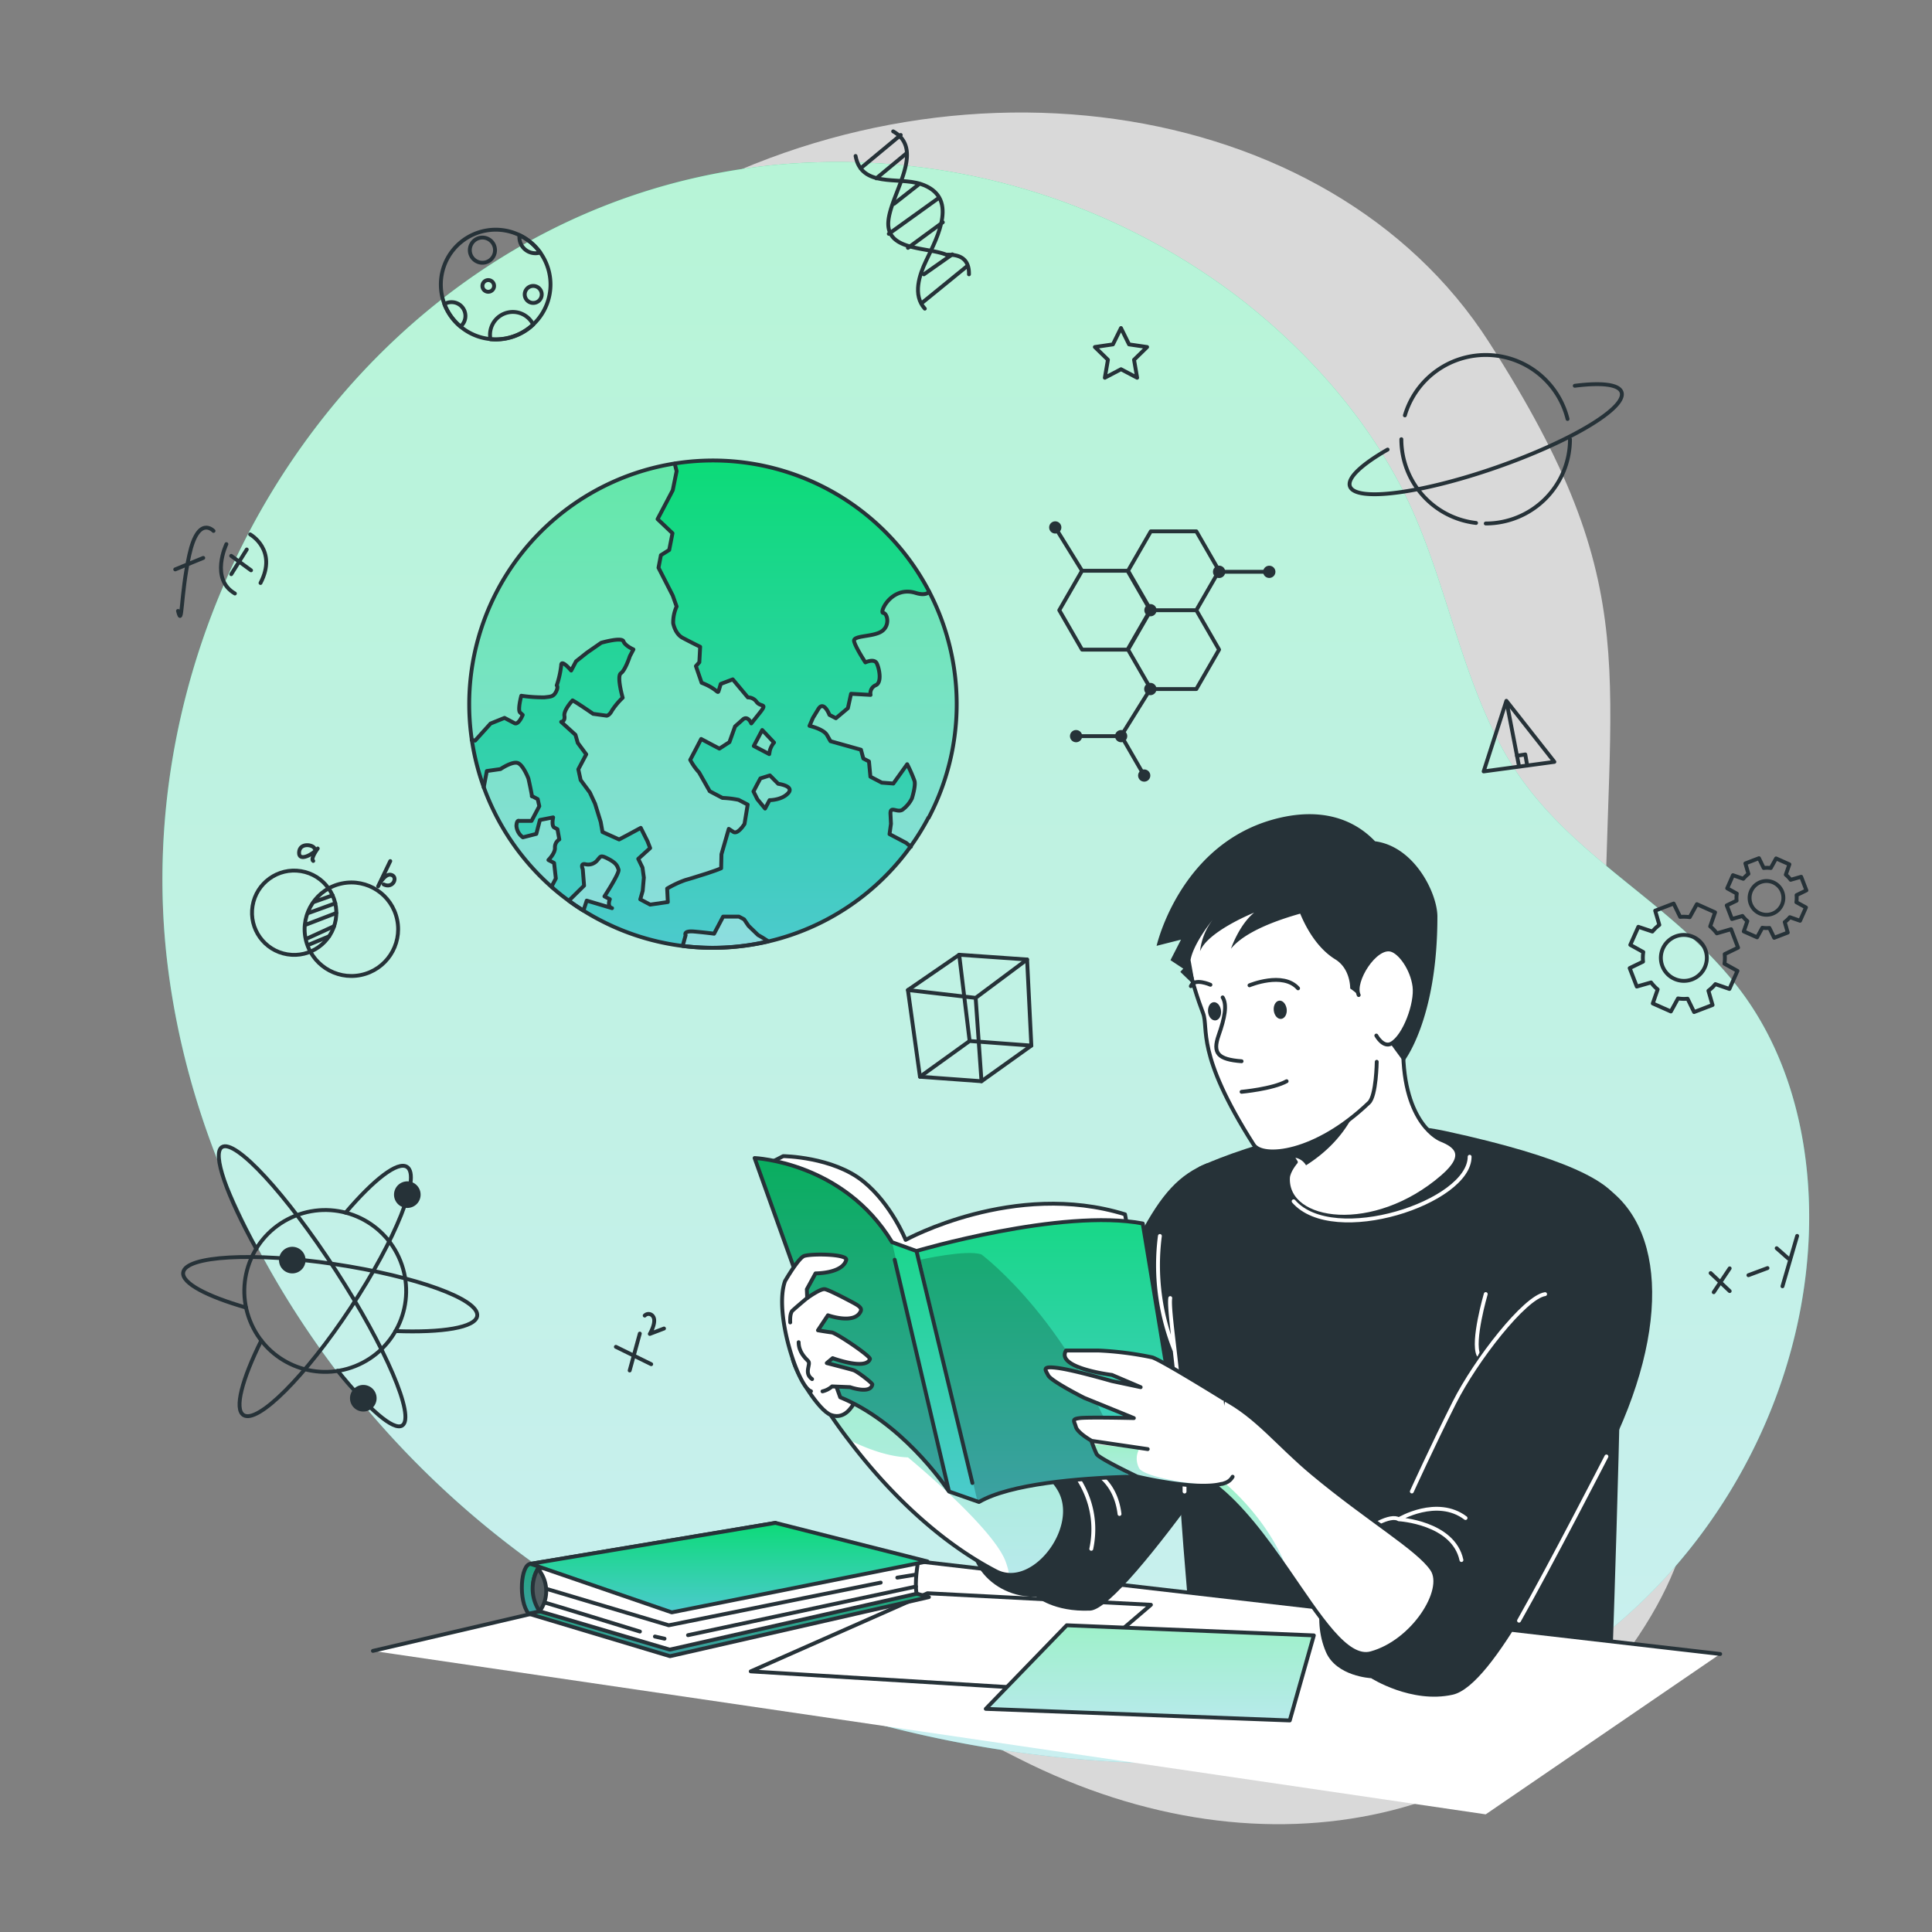 <svg width="500" height="500" viewBox="0 0 500 500" fill="none" xmlns="http://www.w3.org/2000/svg"><rect x="0" y="0" width="500" height="500" fill="#808080" stroke="none"/><path opacity=".7" d="M67.93 167.09s-27.88 72 11.3 144.5 119.88 110.8 184.47 143.55c64.589 32.75 131.66 16.8 163.53-36.84 31.87-53.64-11.841-91.93-11.901-168.42-.059-76.49 11.451-96.74-30-161.36-41.45-64.62-143.059-78.93-219.9-31-76.84 47.93-97.5 109.57-97.5 109.57z" fill="#fff"/><path d="M63.69 139.16C90.4 87.32 140 48.1 201.75 42.58a171.521 171.521 0 01118.73 34.35c16.86 13 31.84 29.55 41.79 48.44 11.42 21.7 14.75 46.72 26.5 68.32 14.61 26.85 42.05 37.93 60.48 61.13 15.17 19.11 20.38 44.72 18.64 69.06-3.18 44.43-29.21 86.61-67.5 109.38-32.37 19.25-71.39 24.56-109 22.81-58-2.69-115.74-21.82-161.42-57.65-45.68-35.83-78.51-88.8-86.29-146.33-5.29-39.09 2.4-78.76 20.01-112.93z" fill="url(#paint0_linear)"/><path opacity=".7" d="M63.69 139.16C90.4 87.32 140 48.1 201.75 42.58a171.521 171.521 0 01118.73 34.35c16.86 13 31.84 29.55 41.79 48.44 11.42 21.7 14.75 46.72 26.5 68.32 14.61 26.85 42.05 37.93 60.48 61.13 15.17 19.11 20.38 44.72 18.64 69.06-3.18 44.43-29.21 86.61-67.5 109.38-32.37 19.25-71.39 24.56-109 22.81-58-2.69-115.74-21.82-161.42-57.65-45.68-35.83-78.51-88.8-86.29-146.33-5.29-39.09 2.4-78.76 20.01-112.93z" fill="#fff"/><path d="M46.07 158.11c1.18 4.68.6-3.93 2.91-14.45s6.28-6.26 6.28-6.26m-9.91 9.96l7.25-2.97m5.99-3.57s-4.33 9 2.2 12.78m3.95-15.3s7.16 4 2.68 12.58m-7.58-7.02l5.13 3.74m-1.11-5.39l-4.01 6.39m27.047 89.384c.975-5.946-3.054-11.557-9-12.533-5.946-.976-11.557 3.053-12.532 8.999-.976 5.946 3.053 11.557 8.999 12.533 5.945.976 11.557-3.053 12.532-8.999z" stroke="#263238" stroke-linecap="round" stroke-linejoin="round"/><path d="M93.369 252.338c6.546-1.343 10.764-7.738 9.422-14.285-1.343-6.546-7.738-10.765-14.284-9.422-6.547 1.343-10.765 7.738-9.423 14.284 1.343 6.547 7.738 10.765 14.285 9.423zM86.07 231.71l-5.02 1.79m5.72.28l-7.22 2.61m7.49-.11l-8.06 3.1m7.49.31l-7.35 3.36m6.05-.74l-5.58 2.32m1.81-25.04c-.31-1-3.85-1.62-4 1-.15 2.62 3.73.44 4.83-1 0 0-2 2.69-1.16 3.22" stroke="#263238" stroke-linecap="round" stroke-linejoin="round"/><path d="M100.999 222.85l-3.14 6.53s1.57-3.27 3.25-3c2.07.37.69 3.76-1.81 2.51M442.71 329.47l4.93 4.66m0-5.88l-4.13 6.17m8.979-4.4l4.94-1.84m2.371-5.14l3 2.65m2.3-5.84l-3.8 13.04m-226.33-76.67l13.27-9.13 17.57 1.23 1.1 22.28-12.9 9.22-15.92-1.16-3.12-22.44z" stroke="#263238" stroke-linecap="round" stroke-linejoin="round"/><path d="M238.09 278.66l12.85-9.25 15.97 1.19m-15.971-1.19l-2.7-22.32m-13.269 9.13l17.53 2.03 13.31-9.93m-13.31 9.93l1.51 21.57m135.84-98.45l-5.88 18.27 18.3-2.47-12.42-15.8zm0 0l3.27 16.93" stroke="#263238" stroke-linecap="round" stroke-linejoin="round"/><path d="M392.6 195.59l2.14-.34.5 2.87M159.39 348.56l9.14 4.49m-2.95-7.92l-2.62 9.55m3.89-14.21a1.384 1.384 0 011.769-.182c.179.122.326.283.431.472.92 1.44-.88 4.46-.88 4.46l3.67-1.4M231.15 34c8.73 4.91-1.27 16.91-1.27 23.91s10 6 15 8c2 0 6 0 5.89 5.08" stroke="#263238" stroke-linecap="round" stroke-linejoin="round"/><path d="M221.42 40.37c1.52 8.27 11 5.34 16.82 7.23 10 3.25 4.45 13.57 1.47 19.81-1.79 3.72-3.57 8.94-.37 12.47m-16.641-36.3l10.41-8.65m-6.33 11.23l7.84-6.5m-3.229 13.08l6.62-5.2m-7.99 12.98l12.94-9.3m-7.981 12.93l9.02-6.62m-5.18 20.69l11.27-9.18M239.1 71l7.35-5.17M91.95 353.542c10.738-4.295 15.961-16.481 11.667-27.219-4.295-10.738-16.482-15.961-27.22-11.666-10.737 4.294-15.96 16.481-11.666 27.219 4.295 10.737 16.482 15.96 27.22 11.666z" stroke="#263238" stroke-linecap="round" stroke-linejoin="round"/><path d="M89.44 313.84c7.3-8.57 13.51-13.42 15.9-11.84 3.64 2.39-2.89 18.71-14.58 36.44-11.69 17.73-24.12 30.17-27.76 27.77-2.4-1.57-.38-9.19 4.62-19.28" stroke="#263238" stroke-linecap="round" stroke-linejoin="round"/><path d="M63.68 338.4c-10.18-2.93-16.68-6.35-16.27-9.08C48 325 65.59 324 86.6 327.15c21.01 3.15 37.53 9.12 36.9 13.42-.45 3-9 4.37-21.15 3.91" stroke="#263238" stroke-linecap="round" stroke-linejoin="round"/><path d="M66.35 323.23c-7.68-13.86-11.52-24.67-8.92-26.36 3.42-2.21 16.64 12.13 29.53 32 12.89 19.87 20.559 37.83 17.149 40.05-2.26 1.46-8.81-4.32-16.72-14.16" stroke="#263238" stroke-linecap="round" stroke-linejoin="round"/><path d="M108.29 311.06a3.437 3.437 0 01-3.516 1.493 3.44 3.44 0 113.516-1.493zM96.9 363.75a3.437 3.437 0 01-3.516 1.493 3.438 3.438 0 01-2.553-4.662 3.44 3.44 0 116.068 3.169zM78.52 328a3.437 3.437 0 01-3.516 1.493 3.437 3.437 0 01-2.728-2.674 3.44 3.44 0 015.243-3.589 3.452 3.452 0 011 4.77z" fill="#263238"/><path d="M297.829 178.32h11.78l5.89-10.2-5.89-10.2h-11.78l-5.89 10.2 5.89 10.2zm-1.71 22.39l-5.89-10.2h-11.78m1.581-22.39h11.78l5.89-10.2-5.89-10.21h-11.78l-5.89 10.21 5.89 10.2zm17.799-10.2h11.78l5.89-10.21-5.89-10.2h-11.78l-5.89 10.2 5.89 10.21z" stroke="#263238" stroke-linecap="round" stroke-linejoin="round"/><path d="M297.699 159.5a1.58 1.58 0 10.001-3.159 1.58 1.58 0 00-.001 3.159zM273.1 138.08a1.58 1.58 0 100-3.16 1.58 1.58 0 000 3.16zm21.44 62.63a1.584 1.584 0 01.975-1.46 1.586 1.586 0 011.722.343 1.58 1.58 0 11-2.697 1.117zm-16.091-8.62a1.58 1.58 0 10.001-3.159 1.58 1.58 0 00-.001 3.159zm48.45-44.09a1.588 1.588 0 01.984-1.47 1.592 1.592 0 012.167 1.166 1.594 1.594 0 01-3.033.912 1.586 1.586 0 01-.118-.608zm-36.79 44.09a1.58 1.58 0 10.001-3.159 1.58 1.58 0 00-.001 3.159zM313.92 148a1.588 1.588 0 013.149-.31 1.585 1.585 0 01-.676 1.632 1.587 1.587 0 01-2.007-.198 1.585 1.585 0 01-.466-1.124zm-17.801 30.33a1.59 1.59 0 113.18-.02 1.59 1.59 0 01-3.18.02z" fill="#263238"/><path d="M315.51 147.98h12.97m-30.781 30.35l-7.59 12.18m-10.079-42.8l-6.93-11.21m90.48-29a21.822 21.822 0 0134.554-10.849 21.816 21.816 0 017.546 11.779M382 135.34a21.811 21.811 0 01-19.33-21.67m43.64 0a21.811 21.811 0 01-21.8 21.81" stroke="#263238" stroke-linecap="round" stroke-linejoin="round"/><path d="M407.55 99.84c6.82-.87 11.39-.4 12.1 1.64 1.41 4.06-13.18 12.81-32.59 19.55-19.41 6.74-36.28 8.9-37.7 4.83-.75-2.17 3.07-5.68 9.75-9.51m-69-31.45l2.09 4.23 4.67.68-3.38 3.3.8 4.65-4.18-2.2-4.18 2.2.8-4.65-3.38-3.3 4.67-.68 2.09-4.23zM142.47 73.63a14.2 14.2 0 01-14.18 14.19c-.46 0-.91-.02-1.35-.06a14.193 14.193 0 01-12.122-9.638 14.199 14.199 0 013.912-14.984 14.192 14.192 0 0121.439 2.75 14.19 14.19 0 012.301 7.742v0z" stroke="#263238" stroke-linecap="round" stroke-linejoin="round"/><path d="M140.2 76.19a2.204 2.204 0 01-1.351 2.04 2.2 2.2 0 111.351-2.04v0zm-19.75 5.58a3.541 3.541 0 01-1.28 2.73 14.059 14.059 0 01-4.17-5.79 3.449 3.449 0 011.83-.51 3.572 3.572 0 013.62 3.57zM137.999 84a14.09 14.09 0 01-9.71 3.86c-.46 0-.91-.02-1.35-.06a5.747 5.747 0 01-.12-1.17 5.906 5.906 0 014.549-5.74 5.901 5.901 0 016.631 3.11v0zM124.85 68a3.26 3.26 0 100-6.52 3.26 3.26 0 000 6.52zm3.02 6a1.51 1.51 0 11-3.02-.002 1.51 1.51 0 013.02.002zm11.93-8.65c-.397.13-.813.194-1.23.19a4.153 4.153 0 01-3.837-2.569 4.136 4.136 0 01-.313-1.59 4.51 4.51 0 010-.52 14.13 14.13 0 015.38 4.49v0zm326.05 172.94l1.53-3.44-2.48-1.36c.091-.606.108-1.22.05-1.83l2.54-1.24-1.35-3.51-2.72.78a7.502 7.502 0 00-1.26-1.32l.93-2.68-3.44-1.53-1.37 2.48a7.47 7.47 0 00-1.83 0l-1.23-2.54-3.52 1.35.79 2.71a7.996 7.996 0 00-1.33 1.27l-2.67-.93-1.49 3.39 2.48 1.37a7.473 7.473 0 00-.05 1.83l-2.55 1.23 1.35 3.52 2.72-.79c.367.491.79.937 1.26 1.33l-.92 2.67 3.44 1.53 1.36-2.48c.606.091 1.22.108 1.83.05l1.24 2.55 3.51-1.35-.78-2.72c.487-.367.93-.79 1.32-1.26l2.64.92zm-10.46-1.92a4.367 4.367 0 01-2.593-4.105 4.374 4.374 0 012.799-3.966 4.365 4.365 0 014.737 1.067 4.37 4.37 0 01.827 4.784 4.38 4.38 0 01-5.77 2.22v0zm-7.82 19.57l2.08-4.67-3.36-1.86c.12-.821.14-1.654.06-2.48l3.46-1.68-1.81-4.77-3.69 1.07a10.021 10.021 0 00-1.71-1.8l1.26-3.64-4.71-2.11-1.85 3.36a10.89 10.89 0 00-2.48-.07l-1.68-3.45-4.78 1.84 1.07 3.68a10.815 10.815 0 00-1.8 1.72l-3.63-1.22-2.08 4.67 3.36 1.86c-.12.821-.14 1.654-.06 2.48l-3.46 1.68 1.84 4.77 3.69-1.06c.496.666 1.07 1.271 1.71 1.8l-1.26 3.63 4.68 2.08 1.85-3.37c.821.123 1.653.146 2.48.07l1.68 3.45 4.78-1.83-1.07-3.69a10.755 10.755 0 001.8-1.71l3.63 1.25zm-14.2-2.61a5.938 5.938 0 013.736-11.217 5.932 5.932 0 014.537 4.795 5.932 5.932 0 01-.433 3.422 5.923 5.923 0 01-3.298 3.126 5.915 5.915 0 01-2.284.389 5.907 5.907 0 01-2.258-.515z" stroke="#263238" stroke-linecap="round" stroke-linejoin="round"/><path d="M240.27 211.61a64.132 64.132 0 01-4.63 7.48A63.002 63.002 0 01155.05 238c-1.39-.73-2.75-1.51-4.05-2.33-1.3-.82-2.57-1.66-3.79-2.56a58.75 58.75 0 01-4.26-3.4 1.615 1.615 0 01-.24-.22 63.075 63.075 0 01-.72-93.83 63.085 63.085 0 0193.374 9.264 63.07 63.07 0 0112.057 32.657 63.07 63.07 0 01-7.101 34.079l-.05-.05z" fill="url(#paint1_linear)"/><g opacity=".6" fill="#fff"><path opacity=".6" d="M240.27 211.61a64.132 64.132 0 01-4.63 7.48l-1.22-1-2.1-1.11-2.21-1.16.37-2.67-.12-2.41c-.13-2.41 1.61-.44 3-1.17a8.091 8.091 0 002.55-3s1-3.21.67-4.5a36.355 36.355 0 00-1.9-4.34l-3.58 5-3-.23-2.84-1.5-.37-3.95-1.46-.76-.61-2.27-7.89-2.21-.9-1.58c-.9-1.58-4.53-2.39-4.53-2.39l.89-2.06 1.4-2.3c1.41-2.3 2.87 1.52 2.87 1.52l1.67.87 3.1-2.6.82-3.73 5.05.29a2.25 2.25 0 011.32-2.5c1.68-.66.94-4.31.3-5.66-.64-1.35-3-.26-3-.26s-2.57-3.91-2.92-5.47c-.35-1.56 4.9-1 7.15-2.57 2.25-1.57 1.48-4.69.38-4.76-1.1-.07 2.15-7.1 8.4-5.17 1.74.54 2.84.35 3.52-.25a63.007 63.007 0 01-.18 58.42zm-43.73-27.05l-2.14 2.69s-.91-2.17-2.21-1l-2 1.78-1.45 4.06-2.6 1.68-1.59-.83-1.5-.8-1.63-.86-1.56 3-1.27 2.4a15.294 15.294 0 002.29 3.25l2.76 4.87 3.36 1.7c1.401.052 2.796.219 4.17.5l2.31 1.21-.82 5s-1.74 2.83-2.9 2.05l-1.17-.77-1.9 6.58-.08 3.62s-1.13.47-2.27.85c-1.14.38-.42.18-2.81.92s-2.2.71-4.14 1.26a26.16 26.16 0 00-4.75 2.22l.17 3.48-4.57.67-2.56-1.36.63-2.2.3-3.44-.35-2.57-1.1-2.27 3.08-2.79-.68-1.75-1.75-3.48-3.7 2-1.9 1-4.3-1.93-.47-2.61L154 208l-1.34-2.92-2.38-3.22-.6-2.77 1.34-2.54.71-1.34-2.19-2.95-.6-2.1-3.69-3.35s1.07-.07.83-1.56c-.24-1.49 2.11-4 2.11-4 1.33.7 5.32 3.48 5.32 3.48l3.49.48s.7 0 1.38-1.32a18.662 18.662 0 012.78-3.33s-1.61-5.59-.46-6.34c1.15-.75 2.32-4.41 2.32-4.41l.92-1.75s-2.17-.95-2.58-2.1c-.41-1.15-5.76.38-5.76.38l-3.69 2.56-2.91 2.25-1.26 2.39s-2.57-3.09-2.58-1.36a24.522 24.522 0 01-1.16 5.21s.53.28-.17 1.62c-.7 1.34-1.46 1.27-3 1.46a38.482 38.482 0 01-6-.41s-1 3.7-.31 4.34l.68.62s-1.07 2.69-2.13 2.13l-2.58-1.36-3.61 1.46-4 4.42-.89-.18a63.079 63.079 0 0152.49-71.6c.23 1 .48 1.94.48 1.94l-1 4.94-1.28 2.44-1.1 2.09-1.55 2.94 3.97 3.66-.85 4.33-2.15 1.35-.62 3.25 3.69 7.21 1 2.83a9.896 9.896 0 00-.89 4.32s.45 2.7 2.42 3.77c1.97 1.07 4.56 2.33 4.56 2.33l-.21 4-.89 1 1.48 4.31c4.51 1.77 4.08 3.25 4.51 1.77l.44-1.47 3.07-1.11 3.91 4.67a2.707 2.707 0 012.3 1.22c1.14 1.44 2.92.19.77 2.88z"/><path opacity=".6" d="M143.54 219.39c.11 1.42-1.69 3.2-1.69 3.2l1.47.77.45 4-1.11 2.12a62.823 62.823 0 01-17.45-25.62l.8-4.24 3.53-.5s3.16-2.1 4.56-1.54c1.4.56 2.68 4 2.68 4s1 4.64.87 4.55h-.06.08l1.44.76.41 1.83-2 3.8h-3.22s-.64-.34-.7 1.33a4.057 4.057 0 001.67 2.93l3.48-.89.93-3.6 3.42-.67s-.49 2.21.31 2.63l.81.43.48 2.64a2.372 2.372 0 00-1.16 2.07zm16.54 5.66c-.31-.86-.44-1.61-2.57-2.73-2.13-1.12-2-.72-2.84.21a3.076 3.076 0 01-3.18 1.13c-1.4-.31-.67 1.27-.67 1.27l.34 4.27-3.95 3.9c1.22.9 2.483 1.753 3.79 2.56l.84-2.58 6.56 1.92c-1.39-.41-.57-2.31-.57-2.31l-1.4-.74s3.96-6.06 3.65-6.9zm41.32-22.2l-2.15-2.17-2.46.77-1 2-.75 1.44 1 2 2 2.43 1.14-2.18s3.17 0 4.83-1.83c1.66-1.83-2.61-2.46-2.61-2.46zm-6.32-9.79l4 2.1.16-.94a5.433 5.433 0 011.08-2.05l-3.06-3.24-2.18 4.13zm-1.36 46.55l-1.15-1.69-1.34-.7h-4.09l-2.33 4.42s-2.23-.3-5.16-.56c-2.93-.26-2.21.95-2.21.95l-.76 2.78c7.392.91 14.887.507 22.14-1.19a27.88 27.88 0 00-2.62-1.62l-2.48-2.39z"/></g><path d="M240.27 211.61a64.132 64.132 0 01-4.63 7.48A63.002 63.002 0 01155.05 238c-1.39-.73-2.75-1.51-4.05-2.33-1.3-.82-2.57-1.66-3.79-2.56a58.75 58.75 0 01-4.26-3.4 1.615 1.615 0 01-.24-.22v0a63.075 63.075 0 01-.72-93.83 63.085 63.085 0 0193.374 9.264 63.07 63.07 0 0112.057 32.657 63.07 63.07 0 01-7.101 34.079l-.05-.05z" stroke="#263238" stroke-linecap="round" stroke-linejoin="round"/><path d="M198.82 243.62a63.256 63.256 0 01-22.14 1.19l.76-2.78s-.72-1.21 2.21-.95c2.93.26 5.16.56 5.16.56l2.33-4.42h4.09l1.34.7 1.15 1.69 2.48 2.39a27.88 27.88 0 012.62 1.62zm41.67-90.42c-.68.6-1.78.79-3.52.25-6.25-1.93-9.49 5.09-8.4 5.17 1.09.08 1.86 3.24-.38 4.76-2.24 1.52-7.5 1-7.15 2.57.35 1.57 2.92 5.47 2.92 5.47s2.3-1.08 2.95.26c.65 1.34 1.39 5-.29 5.66a2.253 2.253 0 00-1.32 2.5l-5.05-.29-.82 3.73-3.1 2.6-1.67-.87s-1.46-3.82-2.87-1.52l-1.4 2.3-.89 2.06s3.63.81 4.53 2.39l.9 1.58 7.89 2.21.61 2.27 1.46.76.37 3.95 2.94 1.54 3 .23 3.58-5a36.355 36.355 0 011.9 4.34c.35 1.29-.67 4.5-.67 4.5a8.091 8.091 0 01-2.55 3c-1.43.73-3.18-1.24-3 1.17l.12 2.41-.37 2.67 2.21 1.16 2.1 1.11 1.22 1m-113.671-27.65l.89.18 4-4.42 3.61-1.46 2.58 1.36c1.06.56 2.13-2.13 2.13-2.13l-.68-.62c-.69-.64.31-4.34.31-4.34 1.987.293 3.993.43 6 .41 1.58-.19 2.33-.13 3-1.46.67-1.33.17-1.62.17-1.62a24.522 24.522 0 001.16-5.21c0-1.73 2.58 1.36 2.58 1.36l1.26-2.39 2.82-2.24 3.69-2.56s5.35-1.54 5.76-.38c.41 1.16 2.58 2.1 2.58 2.1l-.92 1.75s-1.18 3.64-2.32 4.41.46 6.34.46 6.34a18.747 18.747 0 00-2.78 3.33c-.7 1.34-1.38 1.32-1.38 1.32l-3.49-.48s-4-2.78-5.32-3.48c0 0-2.35 2.51-2.11 4 .24 1.49-.83 1.56-.83 1.56l3.69 3.35.6 2.1 2.19 2.95-.71 1.34-1.34 2.54.6 2.77 2.38 3.22 1.35 2.91 1.46 4.71.47 2.61 4.3 1.93 1.9-1 3.7-2 1.75 3.48.68 1.75-3.08 2.79 1.1 2.27.35 2.57-.3 3.44-.63 2.2 2.56 1.36 4.57-.66-.17-3.49a26.191 26.191 0 014.75-2.22c1.94-.55 1.75-.52 4.14-1.26 2.39-.74 1.66-.54 2.81-.92 1.15-.38 2.27-.85 2.27-.85l.08-3.62 1.9-6.58 1.17.77c1.16.78 2.9-2.05 2.9-2.05l.82-5-2.36-1.23a25.529 25.529 0 00-4.17-.5l-3.29-1.73-2.76-4.87a15.33 15.33 0 01-2.29-3.25l1.27-2.4 1.56-3 1.63.86 1.5.8 1.59.83 2.6-1.68 1.45-4.06 2-1.78c1.3-1.18 2.21 1 2.21 1l2.14-2.69c2.15-2.69.37-1.44-.73-2.82a2.707 2.707 0 00-2.3-1.22l-3.91-4.67-3.11 1.18-.44 1.47c-.43 1.48 0 0-4.51-1.77l-1.48-4.31.89-1 .21-4s-2.59-1.27-4.56-2.33c-1.97-1.06-2.42-3.77-2.42-3.77a9.924 9.924 0 01.89-4.32l-1-2.83-3.69-7.21.62-3.25 2.15-1.35.85-4.33-3.86-3.66 1.55-2.94 1.1-2.09 1.28-2.44 1-4.94s-.25-.92-.48-1.94" stroke="#263238" stroke-linecap="round" stroke-linejoin="round"/><path d="M142.999 229.7a1.56 1.56 0 00-.26-.24v0l1.11-2.12-.45-4-1.47-.77s1.8-1.78 1.69-3.2a2.378 2.378 0 011.13-2.13l-.48-2.64-.81-.43c-.8-.42-.31-2.63-.31-2.63l-3.42.67-.93 3.6-3.48.89a4.06 4.06 0 01-1.67-2.93c.06-1.67.7-1.33.7-1.33h3.22l2-3.8-.41-1.83-1.44-.76" stroke="#263238" stroke-linecap="round" stroke-linejoin="round"/><path d="M137.629 206.05c.16.09-.87-4.55-.87-4.55s-1.28-3.39-2.68-4c-1.4-.61-4.56 1.54-4.56 1.54l-3.53.5-.8 4.24m26.651 29.3l-.84 2.58a48.221 48.221 0 01-3.79-2.56l3.95-3.9-.34-4.27s-.73-1.58.67-1.27a3.067 3.067 0 003.18-1.13c.82-.93.72-1.33 2.84-.21s2.26 1.87 2.57 2.73c.31.86-3.65 6.93-3.65 6.93l1.4.74s-.82 1.9.57 2.31l-6.56-1.95zm44.95-31.63l2.46-.77 2.15 2.17s4.25.55 2.59 2.4c-1.66 1.85-4.83 1.83-4.83 1.83l-1.16 2.18-2-2.43-1-2 .75-1.44 1.04-1.94zm3.53-9.28a5.433 5.433 0 00-1.08 2.05l-.16.94-4-2.1 2.18-4.13 3.06 3.24z" stroke="#263238" stroke-linecap="round" stroke-linejoin="round"/><path d="M417.329 428.05c-5.36 4.46-46.65 32.8-105.57 28.23-3.17-26.82-15.26-137-1.51-154.28 0 0 33.36-15.91 64.09-9.23 30.73 6.68 42.69 13.08 44.88 18.62 1.66 4.19-.71 82.21-1.89 116.66z" fill="#263238"/><path d="M373.32 304.54c-17.7 15.33-40.5 12.09-40 .32.08-1.84 2.05-4.12 2.05-4.12l-.69-1.06-3-4.53c-2.19-3.39-4.93-7.65-6.84-10.75-1.6-2.64 38.29-27.18 38.29-13.07 0 19.88 9.76 23.62 9.76 23.62 3.68 1.48 7.11 3.82.43 9.59z" fill="#fff" stroke="#263238" stroke-linecap="round" stroke-linejoin="round"/><path d="M384.51 334.9s-3.57 12.24-1.88 15.75m-2.29-51.29c0 11.81-35.23 23.38-45.55 11.53" stroke="#fff" stroke-linecap="round" stroke-linejoin="round"/><path d="M351.36 285.73s-2.36 8.9-13.36 15.85a4.12 4.12 0 00-2.37-1.87 3.107 3.107 0 00-1 0l-3-4.53c5.69-4.1 19.73-9.45 19.73-9.45z" fill="#263238"/><path d="M356.3 274.79s-.12 8.78-2 10.57c-13.95 13.38-27.59 14.44-29.84 10.91-15.15-23.76-11.57-30-13.11-34.07-2.73-7.14-6.08-18.8-4.6-25.86 3.3-15.77 33-28 48.64-12.14 7.5 7.59 9.87 24.06 8.29 37.78" fill="#fff"/><path d="M356.3 274.79s-.12 8.78-2 10.57c-13.95 13.38-27.59 14.44-29.84 10.91-15.15-23.76-11.57-30-13.11-34.07-2.73-7.14-6.08-18.8-4.6-25.86 3.3-15.77 33-28 48.64-12.14 7.5 7.59 9.87 24.06 8.29 37.78m-50.421-7.12s-4.17-1.87-5.07.36m15.181-.22s8.67-3.63 12.57.78" stroke="#263238" stroke-linecap="round" stroke-linejoin="round"/><path d="M332.999 261.15c.14 1.3-.49 2.43-1.42 2.54-.93.11-1.79-.88-1.93-2.18-.14-1.3.49-2.44 1.42-2.54.93-.1 1.75.88 1.93 2.18zm-17 .39c.15 1.3-.49 2.44-1.42 2.54-.93.1-1.79-.87-1.93-2.17-.14-1.3.49-2.44 1.42-2.54.93-.1 1.77.87 1.93 2.17z" fill="#263238"/><path d="M316.42 258.12c1.21 1.95.55 5.28-1.05 9.85-1.6 4.57-.19 6.22 5.95 6.68" fill="#fff"/><path d="M316.42 258.12c1.21 1.95.55 5.28-1.05 9.85-1.6 4.57-.19 6.22 5.95 6.68m-.001 7.91s8-.73 11.66-2.74" stroke="#263238" stroke-linecap="round" stroke-linejoin="round"/><path d="M371.999 237.22c0-5.94-5.86-18.13-16.14-19.5-5.91-6.18-14.33-8.45-24.55-6.1-23.62 5.42-30.81 28.74-31.84 32.6-.1.36-.15.56-.15.56l6.32-1.6-2.72 5.31 3.31 2.19-.76.84 3.84 3.7-1.2-6.76c.74-4.36 5.76-10.46 5.76-10.46a16.31 16.31 0 00-3.3 8.19c2-5.19 14-10 14-10-3.89 3.16-6 9.34-6 9.34 3.7-4.56 12.37-7.51 17.92-9.08 1.87 4.51 4.84 9.22 9.08 11.83 4 2.46 3.86 7.54 3.86 7.54a23.318 23.318 0 019 12.36l4.84 6.62s8.73-10.71 8.73-37.58z" fill="#263238"/><path d="M351.63 257.52c-1.62-3.47 4.26-12.87 8.43-11.71 2.34.66 5.4 4.93 6 9.41.6 4.48-2.57 13-5.95 14.85-2.15 1.2-3.92-2.07-3.92-2.07" fill="#fff"/><path d="M351.63 257.52c-1.62-3.47 4.26-12.87 8.43-11.71 2.34.66 5.4 4.93 6 9.41.6 4.48-2.57 13-5.95 14.85-2.15 1.2-3.92-2.07-3.92-2.07" stroke="#263238" stroke-linecap="round" stroke-linejoin="round"/><path d="M96.51 427.25l112.99-26.42 235.68 27.22-60.68 41.5-287.99-42.3z" fill="#fff"/><path d="M96.51 427.25l112.99-26.42 235.68 27.22" fill="#fff"/><path d="M96.51 427.25l112.99-26.42 235.68 27.22" stroke="#263238" stroke-linecap="round" stroke-linejoin="round"/><path d="M194.29 432.55l45.74-20.22 57.83 2.99-25.72 21.99-77.85-4.76z" fill="#fff" stroke="#263238" stroke-linecap="round" stroke-linejoin="round"/><path d="M312.479 301c-14.67 6-17.83 19.49-42.76 72.8 0 0-11.07 2.27-17 15.72-5.93 13.45 4 24.07 15.43 23.71 0 0 4.59 4 14 3.59 9.41-.41 51-64.05 51-64.05L312.479 301z" fill="#263238"/><path d="M274.09 376.93c6.56 5.84 10.33 14.41 8.33 23.91m-2-21.1s8.06 1.76 9.31 12.08M304 349.54a58.842 58.842 0 01-3.82-29.67m2.68 16.07c-.61 4.2 3.73 26.56 3.7 50.07" stroke="#fff" stroke-linecap="round" stroke-linejoin="round"/><path d="M412.519 305.42c18.35 9.22 20.53 37.59 3.22 71.51-12.23 23.94-29.11 59.29-39.79 61.66-10.68 2.37-21.1-4.28-21.1-4.28s-9-.42-11.72-6.82c-7.44-17.49 11.47-39.59 18.87-34.3 0 0 23.76-51.67 28.09-54.93" fill="#263238"/><path d="M341.43 416.86C339 404.79 358 390.55 362 393.19c0 0 14.11.79 16.22 10.55m14.9 15.69c8.26-14.57 22.62-42.5 22.62-42.5M362 393.19s9.89-5.92 17.28-.32m-13.9-6.87s5.46-12 11-23 18.22-27.29 23.49-28.08" stroke="#fff" stroke-linecap="round" stroke-linejoin="round"/><path d="M261.16 407.57a8.134 8.134 0 01-3.4-.93c-17-8.87-30.22-23.53-38.18-34.05a125.598 125.598 0 01-8.53-12.59l4.08-17.48s3.84 10 19.27 19.83c15.43 9.83 33.76 13.07 39.69 23 5.25 8.65-4 22.65-12.93 22.22z" fill="#fff"/><path opacity=".4" d="M261.16 407.57a16.558 16.558 0 00-1-3.69c-3.57-8.94-25.17-26.71-25.17-26.71-5.14-.16-10.79-2.3-15.39-4.58a125.67 125.67 0 01-8.55-12.59l4.08-17.48s3.84 10 19.27 19.83c15.43 9.83 33.76 13.07 39.69 23 5.25 8.65-4 22.65-12.93 22.22z" fill="url(#paint2_linear)"/><path d="M261.16 407.57a8.134 8.134 0 01-3.4-.93c-17-8.87-30.22-23.53-38.18-34.05a125.598 125.598 0 01-8.53-12.59l4.08-17.48s3.84 10 19.27 19.83c15.43 9.83 33.76 13.07 39.69 23 5.25 8.65-4 22.65-12.93 22.22z" stroke="#263238" stroke-linecap="round" stroke-linejoin="round"/><path d="M222.66 358.94s-2.11 9.32-7.67 7.23c-3-1.13-8.78-10.09-9.87-14.61l17.54 7.38zm-24.511-57.39l4.54-2.34s12.83.11 20.79 6.58c7.23 5.88 10.9 15.09 10.9 15.09s28.09-15.51 56.78-6.61l11.7 65.21-53.79 3.52-33.57-31.89-17.35-49.56z" fill="#fff" stroke="#263238" stroke-linecap="round" stroke-linejoin="round"/><path d="M306.56 382.09s-6.31-.19-14.75.09c-12.76.4-30.39 1.84-38.45 6.53l-.38-.13-7.38-2.58-.15-.22c-1.36-2-12.33-17.75-28-24.16l-22.16-61.92s23 1 35.57 21.78l6.31 2.28s37.55-11.12 58.57-7.12l10.82 65.45z" fill="url(#paint3_linear)"/><path opacity=".3" d="M245.45 385.79c-1.36-2-12.33-17.75-28-24.16l-22.16-61.92s23 1 35.57 21.78l14.59 64.3zm46.36-3.61c-12.76.4-30.39 1.84-38.45 6.53l-.38-.13L238.24 326s12.06-2.71 15.77-1.34c-.01.02 24.51 18.11 37.8 57.52z" fill="#000" fill-opacity=".7"/><path d="M306.56 382.09s-6.31-.19-14.75.09c-12.76.4-30.39 1.84-38.45 6.53l-.38-.13-7.38-2.58-.15-.22c-1.36-2-12.33-17.75-28-24.16l-22.16-61.92s23 1 35.57 21.78l6.31 2.28s37.55-11.12 58.57-7.12l10.82 65.45zm-69.371-58.32l14.47 60.03m-6.059 2.21l-14.06-59.99" stroke="#263238" stroke-linecap="round" stroke-linejoin="round"/><path d="M209.88 360.05c-3.21-.89-9.68-20.18-6.72-28.49 0 0 3.52-6.11 5-6.53 2.24-.65 11.28-.46 10.84 1.06-1 3.52-7.94 3.46-7.94 3.46l-2.25 4.12.09 2.27s3.27-2.38 4.47-2.31c.62 0 3.82 1.6 6.36 2.94 2.17 1.15 3.5 1.78 3 2.82-1.61 3.46-8.46 1-8.46 1l-2.58 3.89s2.49.43 3.58.55c1.09.12 10.14 6.15 9.87 6.9-1.07 2.94-9.65-.24-9.65-.24l-1.52 1.27s6.32 1.63 7 1.87c1 .37 4.85 3.33 4.79 3.67-.46 2.6-5.77.69-5.77.69l-4.65-.19a5.711 5.711 0 01-2.48 1.28" fill="#fff"/><path d="M209.88 360.05c-3.21-.89-9.68-20.18-6.72-28.49 0 0 3.52-6.11 5-6.53 2.24-.65 11.28-.46 10.84 1.06-1 3.52-7.94 3.46-7.94 3.46l-2.25 4.12.09 2.27s3.27-2.38 4.47-2.31c.62 0 3.82 1.6 6.36 2.94 2.17 1.15 3.5 1.78 3 2.82-1.61 3.46-8.46 1-8.46 1l-2.58 3.89s2.49.43 3.58.55c1.09.12 10.14 6.15 9.87 6.9-1.07 2.94-9.65-.24-9.65-.24l-1.52 1.27s6.32 1.63 7 1.87c1 .37 4.85 3.33 4.79 3.67-.46 2.6-5.77.69-5.77.69l-4.65-.19a5.711 5.711 0 01-2.48 1.28" stroke="#263238" stroke-linecap="round" stroke-linejoin="round"/><path d="M208.86 335.94s-3 2.52-3.77 3.25-.58 3.05-.58 3.05m2.179 5.12c0 2.54 1.7 4.08 2.48 4.9.78.82-1.25 3.05 1 4.65" stroke="#263238" stroke-linecap="round" stroke-linejoin="round"/><path d="M354.809 427.87c-6.35 1.73-13.25-9.43-21.67-21.61-5.56-8-11.78-16.53-18.93-22-.57-.43-1.15-.85-1.73-1.25l4.18-21c8.68 4.55 14.06 11.84 23.07 19.33 14.5 12.07 27.35 19.48 30.91 24.82 3.56 5.34-4.95 18.74-15.83 21.71z" fill="#fff"/><path opacity=".4" d="M333.14 406.25c-5.56-8-11.78-16.53-18.93-22a7.008 7.008 0 002.77-.42s11.3 9.17 16.16 22.42z" fill="url(#paint4_linear)"/><path d="M354.809 427.87c-6.35 1.73-13.25-9.43-21.67-21.61-5.56-8-11.78-16.53-18.93-22-.57-.43-1.15-.85-1.73-1.25l4.18-21c8.68 4.55 14.06 11.84 23.07 19.33 14.5 12.07 27.35 19.48 30.91 24.82 3.56 5.34-4.95 18.74-15.83 21.71z" stroke="#263238" stroke-linecap="round" stroke-linejoin="round"/><path d="M319 382.18a3.477 3.477 0 01-2 1.62 7.063 7.063 0 01-.69.23h-.19c-6.71 1.75-21.81-1.89-21.81-1.89s-9.89-4.7-10.49-5.81a27.192 27.192 0 01-1.11-2.7l-.27-.79s-3.56-2-4-3.56c-.44-1.56-1.19-2 1-2.28 2.19-.28 14 0 14 0l-12.85-5.24s-8.51-4.29-9.3-5.8c-.79-1.51-1.78-2.51 2.57-1.91 4.35.6 13.85 3.36 13.85 3.36l7.49 1.59-7.44-3.17s-14.64-1.77-11.87-6.32h8.31c4.707.208 9.39.803 14 1.78 2.42.74 18.42 10.68 18.42 10.68" fill="#fff"/><path opacity=".4" d="M316.099 384.07c-6.71 1.75-21.81-1.89-21.81-1.89s-9.89-4.7-10.49-5.81a27.434 27.434 0 01-1.11-2.7l12.14 1.33a5.157 5.157 0 000 5c1.35 2.43 16.73 4.89 21.27 4.07z" fill="url(#paint5_linear)"/><path d="M319 382.18a3.477 3.477 0 01-2 1.62 7.063 7.063 0 01-.69.23h-.19c-6.71 1.75-21.81-1.89-21.81-1.89s-9.89-4.7-10.49-5.81a27.192 27.192 0 01-1.11-2.7l-.27-.79s-3.56-2-4-3.56c-.44-1.56-1.19-2 1-2.28 2.19-.28 14 0 14 0l-12.85-5.24s-8.51-4.29-9.3-5.8c-.79-1.51-1.78-2.51 2.57-1.91 4.35.6 13.85 3.36 13.85 3.36l7.49 1.59-7.44-3.17s-14.64-1.77-11.87-6.32h8.31c4.707.208 9.39.803 14 1.78 2.42.74 18.42 10.68 18.42 10.68m-34.2 10.91l14.61 2.15" stroke="#263238" stroke-linecap="round" stroke-linejoin="round"/><path d="M136.779 417.62l36.62 11 67-15.29s-40.92-11.62-41.3-11.33c-.38.29-62.32 15.62-62.32 15.62z" fill="url(#paint6_linear)"/><path opacity=".3" d="M136.779 417.62l36.62 11 67-15.29s-40.92-11.62-41.3-11.33c-.38.29-62.32 15.62-62.32 15.62z" fill="#000" fill-opacity=".7"/><path d="M136.779 417.62l36.62 11 67-15.29s-40.92-11.62-41.3-11.33c-.38.29-62.32 15.62-62.32 15.62z" stroke="#263238" stroke-linecap="round" stroke-linejoin="round"/><path d="M137.31 404.72c-2.57.18-3.21 9.44-.53 12.9l59.16-12.28 4.74-11.22-63.37 10.6z" fill="url(#paint7_linear)"/><path opacity=".3" d="M137.31 404.72c-2.57.18-3.21 9.44-.53 12.9l59.16-12.28 4.74-11.22-63.37 10.6z" fill="#000" fill-opacity=".7"/><path d="M137.31 404.72c-2.57.18-3.21 9.44-.53 12.9l59.16-12.28 4.74-11.22-63.37 10.6z" stroke="#263238" stroke-linecap="round" stroke-linejoin="round"/><path d="M237.53 404.59s-.88 4.87-.31 7.87l-63.89 14.46-33.68-9.92s-3.5-6.19-.45-11l61.54-10.45 36.79 9.04z" fill="#fff" stroke="#263238" stroke-linecap="round" stroke-linejoin="round"/><path d="M137.31 404.72l63.37-10.6 39.35 9.97-66.18 13.19-36.54-12.56z" fill="url(#paint8_linear)" stroke="#263238" stroke-linecap="round" stroke-linejoin="round"/><path d="M139.56 410.64l33.51 9.98 54.85-11.04m9.12 1.02l-58.98 12.58m-37.71-8.61c.51.05 25.26 7.67 25.26 7.67m66.61-13.95l4.69-.76m-64.93 16.56l-2.49-.56" stroke="#263238" stroke-linecap="round" stroke-linejoin="round"/><path d="M139.2 406a8.823 8.823 0 01.45 11 10.41 10.41 0 01-.45-11z" fill="#263238"/><path opacity=".3" d="M139.2 406a8.823 8.823 0 01.45 11 10.41 10.41 0 01-.45-11z" fill="#fff" fill-opacity=".7"/><path d="M139.2 406a8.823 8.823 0 01.45 11 10.41 10.41 0 01-.45-11z" stroke="#263238" stroke-linecap="round" stroke-linejoin="round"/><path d="M276.07 420.62l63.95 2.62-6.23 22.01-78.67-3 20.95-21.63z" fill="#fff"/><path opacity=".4" d="M276.07 420.62l63.95 2.62-6.23 22.01-78.67-3 20.95-21.63z" fill="url(#paint9_linear)"/><path d="M276.07 420.62l63.95 2.62-6.23 22.01-78.67-3 20.95-21.63z" stroke="#263238" stroke-linecap="round" stroke-linejoin="round"/><defs><linearGradient id="paint0_linear" x1="255.124" y1="41.931" x2="255.124" y2="456.383" gradientUnits="userSpaceOnUse"><stop stop-color="#0CDB78"/><stop offset="1" stop-color="#4CCACD"/></linearGradient><linearGradient id="paint1_linear" x1="184.515" y1="119.172" x2="184.515" y2="245.304" gradientUnits="userSpaceOnUse"><stop stop-color="#0CDB78"/><stop offset="1" stop-color="#4CCACD"/></linearGradient><linearGradient id="paint2_linear" x1="243.334" y1="342.52" x2="243.334" y2="407.58" gradientUnits="userSpaceOnUse"><stop stop-color="#0CDB78"/><stop offset="1" stop-color="#4CCACD"/></linearGradient><linearGradient id="paint3_linear" x1="250.925" y1="299.7" x2="250.925" y2="388.71" gradientUnits="userSpaceOnUse"><stop stop-color="#0CDB78"/><stop offset="1" stop-color="#4CCACD"/></linearGradient><linearGradient id="paint4_linear" x1="323.675" y1="383.83" x2="323.675" y2="406.25" gradientUnits="userSpaceOnUse"><stop stop-color="#0CDB78"/><stop offset="1" stop-color="#4CCACD"/></linearGradient><linearGradient id="paint5_linear" x1="299.394" y1="373.67" x2="299.394" y2="384.546" gradientUnits="userSpaceOnUse"><stop stop-color="#0CDB78"/><stop offset="1" stop-color="#4CCACD"/></linearGradient><linearGradient id="paint6_linear" x1="188.589" y1="401.995" x2="188.589" y2="428.62" gradientUnits="userSpaceOnUse"><stop stop-color="#0CDB78"/><stop offset="1" stop-color="#4CCACD"/></linearGradient><linearGradient id="paint7_linear" x1="167.866" y1="394.12" x2="167.866" y2="417.62" gradientUnits="userSpaceOnUse"><stop stop-color="#0CDB78"/><stop offset="1" stop-color="#4CCACD"/></linearGradient><linearGradient id="paint8_linear" x1="188.67" y1="394.12" x2="188.67" y2="417.28" gradientUnits="userSpaceOnUse"><stop stop-color="#0CDB78"/><stop offset="1" stop-color="#4CCACD"/></linearGradient><linearGradient id="paint9_linear" x1="297.57" y1="420.62" x2="297.57" y2="445.25" gradientUnits="userSpaceOnUse"><stop stop-color="#0CDB78"/><stop offset="1" stop-color="#4CCACD"/></linearGradient></defs></svg>